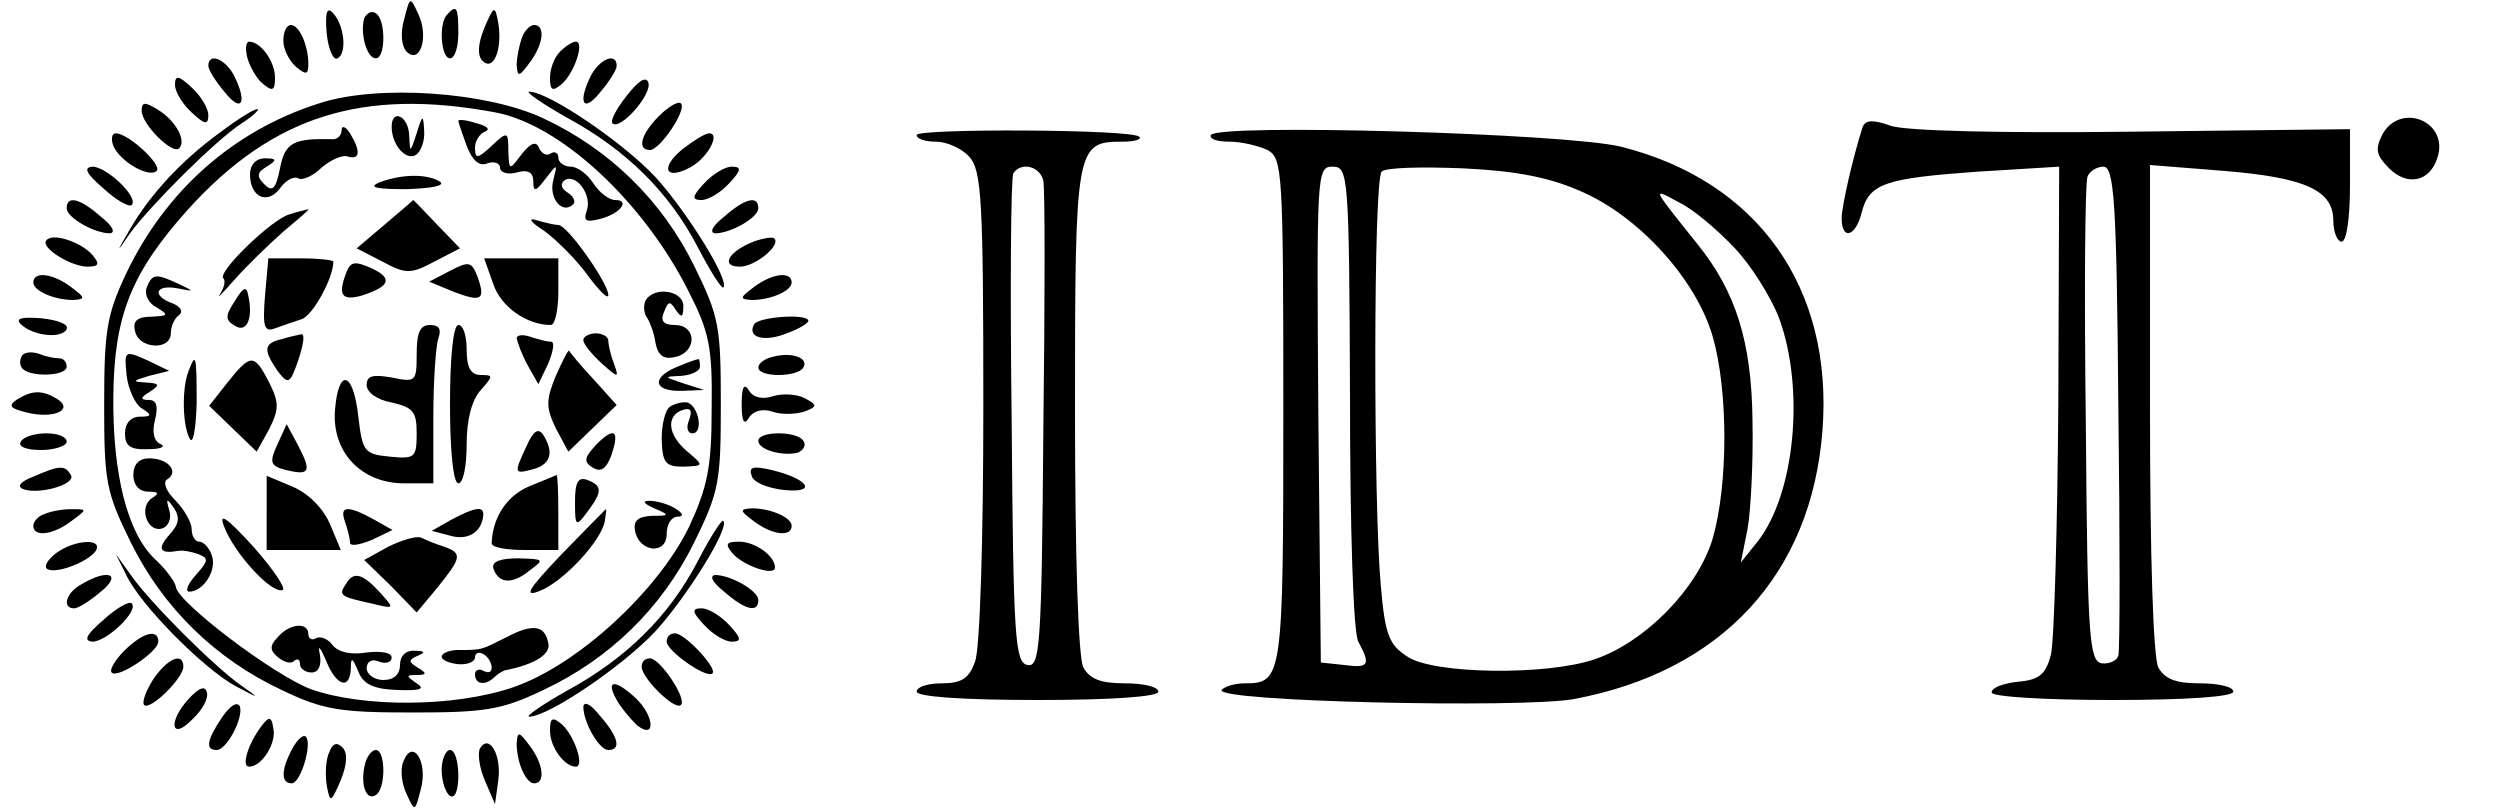 <svg preserveAspectRatio="xMidYMid meet" viewBox="0 0 300 97" height="97pt" width="300pt" xmlns="http://www.w3.org/2000/svg" version="1.0">
<g stroke="none" fill="#000000" transform="translate(0,97) scale(0.1,-0.1)">
<path d="M485 947 c-5 -17 -3 -33 3 -39 16 -16 27 18 14 45 -10 22 -10 21 -17
-6z"></path>
<path d="M392 930 c2 -19 8 -33 13 -30 12 6 8 41 -6 55 -7 7 -9 -1 -7 -25z"></path>
<path d="M437 948 c-5 -18 3 -48 14 -48 12 0 12 47 0 54 -5 4 -11 0 -14 -6z"></path>
<path d="M537 953 c-11 -10 -8 -53 3 -53 6 0 10 14 10 30 0 31 -2 35 -13 23z"></path>
<path d="M581 936 c-8 -20 -8 -33 -2 -39 13 -13 24 13 19 45 -4 22 -5 22 -17
-6z"></path>
<path d="M340 921 c0 -10 7 -24 15 -31 12 -10 15 -10 15 3 0 23 -11 47 -21 47
-5 0 -9 -8 -9 -19z"></path>
<path d="M626 924 c-3 -9 -6 -23 -6 -32 1 -15 3 -14 15 2 17 22 20 46 6 46 -5
0 -12 -7 -15 -16z"></path>
<path d="M297 900 c3 -10 11 -25 19 -31 11 -9 14 -8 14 8 0 19 -17 43 -31 43
-4 0 -5 -9 -2 -20z"></path>
<path d="M672 908 c-7 -7 -12 -21 -12 -31 0 -16 3 -17 14 -8 15 13 28 51 17
51 -4 0 -12 -5 -19 -12z"></path>
<path d="M250 891 c0 -5 9 -19 20 -32 21 -26 27 -11 10 22 -11 19 -30 26 -30
10z"></path>
<path d="M710 881 c-17 -33 -11 -48 10 -22 11 13 20 27 20 32 0 16 -19 9 -30
-10z"></path>
<path d="M210 868 c0 -8 9 -23 20 -33 16 -15 20 -15 20 -3 0 8 -9 23 -20 33
-16 15 -20 15 -20 3z"></path>
<path d="M752 855 c-12 -15 -20 -30 -17 -33 9 -9 48 35 43 49 -3 8 -12 2 -26
-16z"></path>
<path d="M383 846 c-104 -33 -185 -106 -232 -205 -23 -49 -26 -69 -26 -156 0
-93 2 -105 32 -166 39 -79 102 -140 181 -177 50 -24 70 -27 157 -27 87 0 107
3 157 27 79 37 142 98 181 177 30 61 32 73 32 166 0 93 -2 105 -32 166 -39 79
-102 140 -181 177 -68 32 -199 41 -269 18z m212 -11 c78 -15 177 -107 231
-214 25 -49 29 -67 28 -141 0 -71 -5 -94 -27 -142 -38 -78 -135 -167 -212
-193 -71 -24 -180 -24 -242 -2 -45 17 -161 105 -162 123 -1 6 -12 21 -25 33
-33 31 -51 102 -50 196 1 97 22 148 89 223 102 113 210 147 370 117z"></path>
<path d="M470 818 c0 -22 17 -41 29 -34 6 4 11 17 10 29 -1 20 -2 20 -9 -3 -8
-24 -8 -24 -9 -2 -1 23 -21 32 -21 10z"></path>
<path d="M550 825 c0 -2 5 -16 10 -30 7 -18 15 -25 25 -21 8 3 15 0 15 -5 0
-6 9 -9 20 -6 14 4 20 0 20 -11 0 -13 3 -12 15 4 14 18 14 18 9 -2 -6 -22 11
-42 24 -29 3 3 0 10 -7 14 -8 5 -9 11 -3 15 14 8 33 -19 26 -37 -4 -12 -1 -14
15 -10 25 6 38 23 19 23 -7 0 -19 9 -26 20 -7 11 -19 20 -27 20 -8 0 -15 5
-15 11 0 5 -4 8 -9 5 -5 -4 -11 0 -14 6 -3 9 -10 7 -21 -7 -15 -20 -15 -20
-16 4 0 23 -1 24 -20 6 -17 -16 -20 -16 -20 -2 0 8 6 17 12 19 7 3 2 7 -10 10
-12 4 -22 5 -22 3z"></path>
<path d="M410 814 c0 -7 -6 -12 -12 -11 -46 1 -56 -4 -62 -35 -5 -25 -9 -29
-19 -19 -9 9 -9 14 3 21 13 8 12 10 -2 10 -11 0 -18 -8 -18 -19 0 -28 21 -37
36 -17 7 10 17 15 22 12 5 -3 18 3 28 13 11 9 25 16 32 13 14 -4 15 7 2 28 -5
8 -10 10 -10 4z"></path>
<path d="M455 751 c-14 -6 -3 -8 33 -8 29 1 47 4 40 9 -16 10 -47 9 -73 -1z"></path>
<path d="M461 700 l-33 -28 31 -16 c28 -15 34 -15 62 0 l31 16 -28 29 c-15 16
-28 29 -28 29 -1 -1 -16 -14 -35 -30z"></path>
<path d="M348 713 c-21 -5 -88 -70 -80 -77 3 -3 1 -11 -4 -19 -5 -7 3 1 18 18
14 16 41 42 59 58 18 15 31 26 29 26 -3 -1 -13 -3 -22 -6z"></path>
<path d="M653 693 c15 -11 39 -35 52 -53 14 -19 25 -30 25 -24 0 14 -49 84
-60 84 -4 0 -17 3 -27 6 -10 3 -6 -3 10 -13z"></path>
<path d="M318 615 c-3 -37 -1 -44 12 -39 8 3 23 8 32 11 13 4 38 49 38 69 0 2
-18 4 -39 4 l-39 0 -4 -45z"></path>
<path d="M416 644 c-11 -28 -6 -35 17 -29 35 11 39 21 13 33 -20 9 -25 8 -30
-4z"></path>
<path d="M540 645 l-25 -13 29 -12 c34 -13 39 -10 29 18 -7 18 -10 19 -33 7z"></path>
<path d="M592 629 c9 -27 40 -49 69 -49 5 0 9 18 9 40 l0 40 -44 0 -45 0 11
-31z"></path>
<path d="M176 625 c-3 -8 2 -19 12 -24 15 -9 14 -10 -6 -11 -17 0 -23 -5 -20
-17 4 -22 43 -24 43 -3 0 8 4 18 10 22 5 4 2 10 -8 14 -25 9 -21 23 6 18 20
-4 21 -4 2 5 -28 13 -32 13 -39 -4z"></path>
<path d="M282 609 c-12 -18 -12 -23 0 -30 14 -9 22 9 16 36 -2 12 -6 11 -16
-6z"></path>
<path d="M775 610 c-3 -5 -3 -16 2 -22 4 -7 8 -19 9 -26 3 -20 11 -25 29 -19
22 9 19 37 -5 37 -14 0 -18 5 -13 16 5 13 7 13 14 2 7 -10 9 -9 9 5 0 18 -34
24 -45 7z"></path>
<path d="M500 545 c0 -33 -1 -34 -30 -28 -23 4 -30 2 -30 -9 0 -9 13 -18 30
-21 26 -6 30 -11 30 -37 0 -29 -2 -31 -32 -28 -31 3 -33 6 -38 48 -6 55 -24
59 -28 8 -4 -50 31 -88 83 -88 l35 0 0 79 c0 44 3 86 6 95 4 11 1 16 -10 16
-12 0 -16 -9 -16 -35z"></path>
<path d="M540 485 c0 -57 4 -95 10 -95 6 0 10 21 10 47 0 29 6 53 17 65 15 17
15 18 0 18 -12 0 -17 9 -17 30 0 17 -4 30 -10 30 -6 0 -10 -38 -10 -95z"></path>
<path d="M338 563 c-22 -5 -22 -13 -5 -38 13 -17 15 -16 25 13 6 18 8 31 4 31
-4 -1 -15 -3 -24 -6z"></path>
<path d="M620 564 c1 -5 6 -19 13 -32 l13 -23 12 25 c6 15 8 26 3 26 -5 0 -16
3 -25 6 -9 3 -16 2 -16 -2z"></path>
<path d="M700 562 c0 -5 10 -17 22 -28 20 -18 21 -18 15 -1 -4 10 -7 23 -7 28
0 5 -7 9 -15 9 -8 0 -15 -4 -15 -8z"></path>
<path d="M152 519 c2 -16 10 -34 18 -39 13 -8 12 -10 -2 -10 -11 0 -18 -8 -18
-20 0 -15 6 -20 28 -19 15 0 21 3 15 6 -8 3 -11 14 -7 29 4 16 2 24 -7 24 -11
0 -11 3 1 10 12 8 12 10 -5 11 -17 1 -16 2 4 8 l24 6 -27 13 c-27 12 -27 11
-24 -19z"></path>
<path d="M667 519 c-12 -29 -12 -38 0 -63 l15 -28 29 28 29 28 -27 30 c-16 17
-29 33 -30 35 -1 2 -8 -12 -16 -30z"></path>
<path d="M226 524 c-8 -21 -7 -66 2 -81 4 -6 7 13 8 43 0 59 -1 62 -10 38z"></path>
<path d="M273 511 l-22 -28 29 -28 28 -27 15 27 c12 24 12 32 0 56 -18 35 -22
35 -50 0z"></path>
<path d="M813 530 c-32 -13 -29 -30 5 -29 l27 1 -25 8 c-24 8 -24 8 -2 9 12 1
22 6 22 11 0 6 -1 10 -2 9 -2 0 -13 -4 -25 -9z"></path>
<path d="M804 482 c-6 -4 -10 -22 -10 -39 1 -28 4 -33 26 -33 25 1 25 1 5 18
-24 20 -26 43 -6 50 10 3 12 0 8 -12 -4 -9 -2 -16 4 -16 13 0 8 32 -6 37 -5 1
-15 -1 -21 -5z"></path>
<path d="M333 437 c-10 -22 -9 -26 10 -31 29 -7 31 -2 15 29 l-14 26 -11 -24z"></path>
<path d="M632 435 c-16 -34 -15 -34 8 -28 21 6 25 20 12 41 -6 9 -12 5 -20
-13z"></path>
<path d="M716 437 c-15 -16 -16 -21 -5 -28 10 -6 16 -2 22 13 11 31 5 37 -17
15z"></path>
<path d="M160 400 c0 -12 7 -20 18 -20 12 0 14 -2 4 -8 -16 -11 -5 -42 13 -36
8 3 11 13 8 22 -4 14 -3 15 6 2 7 -11 6 -19 -6 -32 -15 -17 -11 -23 11 -19 5
1 16 -1 24 -4 13 -5 12 -8 -3 -25 -10 -11 -13 -20 -8 -20 17 0 34 26 27 44 -3
9 -10 16 -15 16 -5 0 -9 7 -9 15 0 8 -9 24 -20 35 -11 11 -15 22 -9 25 14 9 1
25 -22 25 -12 0 -19 -7 -19 -20z"></path>
<path d="M320 355 l0 -45 45 0 44 0 -13 31 c-8 19 -26 37 -45 45 l-31 13 0
-44z"></path>
<path d="M634 386 c-27 -12 -43 -38 -44 -68 0 -5 18 -8 40 -8 l40 0 0 45 c0
25 -1 45 -2 45 -2 -1 -17 -7 -34 -14z"></path>
<path d="M690 368 c0 -30 1 -31 15 -12 18 24 18 31 0 38 -11 4 -15 -2 -15 -26z"></path>
<path d="M785 360 c19 -8 19 -9 -3 -9 -17 -1 -22 -6 -20 -18 5 -26 38 -29 38
-4 0 12 6 21 13 21 8 0 7 4 -3 10 -8 5 -22 9 -30 9 -10 0 -8 -3 5 -9z"></path>
<path d="M269 338 c12 -32 57 -81 70 -76 5 1 -11 25 -35 52 -32 35 -42 42 -35
24z"></path>
<path d="M414 344 c3 -9 6 -20 6 -25 0 -5 11 -3 26 3 l25 12 -23 13 c-31 17
-41 16 -34 -3z"></path>
<path d="M541 346 l-23 -13 23 -6 c21 -6 38 5 39 26 0 10 -11 8 -39 -7z"></path>
<path d="M674 305 c-41 -43 -46 -52 -26 -44 28 11 75 61 78 85 1 8 2 14 1 13
-1 -1 -25 -25 -53 -54z"></path>
<path d="M466 314 l-29 -16 32 -31 31 -32 25 30 c29 36 30 41 8 49 -10 3 -22
8 -28 11 -5 2 -23 -3 -39 -11z"></path>
<path d="M592 288 c6 -18 22 -20 43 -3 19 14 18 14 -13 15 -22 0 -32 -4 -30
-12z"></path>
<path d="M415 269 c-9 -13 -7 -15 30 -23 29 -7 29 -7 11 13 -21 23 -32 26 -41
10z"></path>
<path d="M333 205 c-10 -10 -9 -16 1 -24 7 -6 16 -8 19 -4 4 3 7 2 7 -4 0 -5
6 -10 14 -10 8 0 12 8 10 21 -3 13 0 10 7 -6 12 -31 29 -37 30 -10 0 14 2 13
9 -4 6 -15 18 -21 47 -22 27 -1 34 1 23 8 -13 9 -13 10 0 10 12 0 13 2 1 9
-11 7 -11 9 0 14 10 4 9 6 -3 6 -11 1 -18 -6 -18 -17 0 -11 -7 -18 -20 -18
-11 0 -20 7 -20 14 0 8 6 12 15 8 8 -3 15 -1 15 5 0 6 -13 8 -30 6 -18 -3 -34
0 -41 9 -6 8 -15 11 -20 8 -5 -3 -9 0 -9 5 0 15 -23 13 -37 -4z"></path>
<path d="M607 205 c-30 -15 -28 -15 -57 -15 -11 0 -20 -4 -20 -8 0 -4 9 -8 20
-9 11 -1 20 3 20 8 0 6 5 7 10 4 6 -3 10 -11 10 -16 0 -6 -4 -7 -10 -4 -5 3
-10 1 -10 -4 0 -13 13 -14 24 -3 4 4 11 8 14 8 34 7 53 19 50 32 -4 22 -19 24
-51 7z"></path>
<path d="M680 829 c72 -39 123 -90 157 -155 15 -29 29 -51 31 -49 8 8 -43 90
-81 132 -39 42 -129 103 -152 103 -5 0 15 -14 45 -31z"></path>
<path d="M170 837 c0 -16 37 -53 45 -45 9 9 -4 33 -25 46 -16 10 -20 10 -20
-1z"></path>
<path d="M791 831 c-22 -22 -27 -41 -11 -41 12 0 45 49 37 56 -3 3 -15 -4 -26
-15z"></path>
<path d="M264 811 c-47 -34 -85 -76 -108 -116 -17 -29 -17 -30 0 -5 25 34 103
112 134 132 14 9 22 17 19 17 -3 1 -24 -12 -45 -28z"></path>
<path d="M2235 817 c-11 -34 -25 -94 -25 -109 0 -27 17 -22 24 7 9 35 28 41
139 49 l98 6 -1 -279 c-1 -153 -5 -292 -9 -307 -6 -23 -14 -30 -39 -32 -18 -2
-32 -7 -32 -13 0 -5 62 -9 145 -9 90 0 145 4 145 10 0 6 -18 10 -40 10 -29 0
-42 5 -50 19 -6 12 -10 129 -10 311 l0 292 88 -7 c98 -8 132 -23 132 -60 0
-14 5 -25 10 -25 6 0 10 29 10 68 l0 67 -261 -3 c-161 -2 -272 1 -290 7 -22 8
-31 7 -34 -2z m307 -334 c2 -159 2 -293 0 -300 -2 -6 -11 -10 -20 -9 -15 3
-17 30 -19 287 -2 156 -1 290 2 297 2 6 11 12 19 12 13 0 16 -41 18 -287z"></path>
<path d="M2859 809 c-9 -18 -8 -25 8 -41 22 -22 49 -16 58 13 14 43 -44 67
-66 28z"></path>
<path d="M1100 808 c0 -5 11 -8 23 -8 13 0 31 -8 40 -18 15 -16 17 -52 17
-300 0 -158 -4 -292 -10 -306 -7 -20 -16 -26 -40 -26 -16 0 -30 -4 -30 -10 0
-6 55 -10 145 -10 90 0 145 4 145 10 0 6 -18 10 -40 10 -29 0 -42 5 -50 19 -6
12 -10 129 -10 310 0 316 1 321 57 321 15 0 24 3 20 6 -9 9 -267 10 -267 2z
m152 -55 c2 -9 2 -144 0 -300 -2 -259 -4 -284 -19 -281 -15 3 -17 31 -19 292
-2 160 -1 293 2 298 9 14 32 9 36 -9z"></path>
<path d="M1453 808 c-2 -5 8 -8 22 -8 15 0 35 -5 46 -10 18 -10 19 -24 19
-313 0 -320 -1 -327 -46 -327 -13 0 -25 -4 -28 -8 -8 -14 359 -22 422 -11 178
33 286 150 299 323 13 171 -78 299 -242 340 -65 16 -483 28 -492 14z m167
-314 c0 -160 4 -284 10 -294 15 -28 13 -32 -17 -28 l-28 3 -3 298 c-2 289 -2
297 17 297 19 0 20 -9 21 -276z m278 246 c69 -30 137 -105 157 -173 19 -65 19
-179 0 -244 -18 -59 -80 -123 -141 -144 -58 -20 -194 -18 -225 3 -22 14 -27
26 -32 85 -9 95 -9 488 1 497 4 5 48 6 97 4 65 -3 105 -11 143 -28z m183 -67
c20 -21 44 -59 54 -85 31 -85 19 -211 -26 -268 l-20 -25 8 40 c4 22 7 81 6
130 -1 95 -20 155 -66 212 -56 70 -55 68 -22 50 17 -8 46 -33 66 -54z"></path>
<path d="M136 795 c8 -19 43 -39 52 -30 7 7 -34 45 -49 45 -5 0 -6 -7 -3 -15z"></path>
<path d="M819 791 c-27 -22 -21 -38 9 -22 21 11 37 41 23 41 -5 0 -19 -9 -32
-19z"></path>
<path d="M124 744 c15 -14 31 -23 34 -20 9 9 -30 46 -47 46 -11 -1 -8 -8 13
-26z"></path>
<path d="M845 750 c-15 -16 -15 -20 -3 -20 8 0 23 9 33 20 15 16 15 20 3 20
-8 0 -23 -9 -33 -20z"></path>
<path d="M80 720 c0 -11 33 -30 52 -30 7 1 3 9 -11 20 -25 22 -41 26 -41 10z"></path>
<path d="M869 710 c-14 -11 -18 -19 -11 -20 19 0 52 19 52 30 0 16 -16 12 -41
-10z"></path>
<path d="M56 682 c-9 -8 27 -31 48 -32 15 0 16 3 7 14 -13 15 -47 27 -55 18z"></path>
<path d="M904 680 c-30 -12 -40 -30 -16 -30 18 0 50 26 41 34 -2 2 -14 0 -25
-4z"></path>
<path d="M40 631 c0 -10 25 -21 48 -21 15 1 14 3 -2 15 -22 17 -46 20 -46 6z"></path>
<path d="M904 625 c-16 -12 -17 -14 -2 -15 23 0 48 11 48 21 0 14 -24 11 -46
-6z"></path>
<path d="M25 581 c14 -14 49 -18 55 -6 3 6 -11 11 -30 13 -24 2 -32 0 -25 -7z"></path>
<path d="M905 581 c-9 -16 12 -22 39 -11 14 5 26 12 26 15 0 9 -59 5 -65 -4z"></path>
<path d="M27 544 c-3 -4 -4 -11 -1 -15 7 -12 54 -11 54 1 0 6 -4 10 -9 10 -5
0 -16 2 -23 5 -8 3 -17 3 -21 -1z"></path>
<path d="M928 542 c-10 -2 -18 -8 -18 -13 0 -12 47 -12 54 0 7 11 -13 19 -36
13z"></path>
<path d="M890 485 c0 -21 3 -26 9 -16 5 8 16 11 28 7 11 -4 28 -3 38 0 16 6
16 8 1 16 -9 5 -26 6 -37 3 -14 -5 -25 -2 -30 6 -6 10 -9 5 -9 -16z"></path>
<path d="M21 491 c-12 -8 -9 -11 11 -16 32 -8 57 3 37 16 -18 11 -30 11 -48 0z"></path>
<path d="M25 440 c-4 -6 7 -10 24 -10 17 0 31 5 31 10 0 6 -11 10 -24 10 -14
0 -28 -4 -31 -10z"></path>
<path d="M910 441 c0 -11 30 -19 48 -14 6 3 10 9 6 14 -7 12 -54 12 -54 0z"></path>
<path d="M40 398 c-16 -6 -20 -12 -12 -15 19 -7 64 6 57 17 -7 12 -13 12 -45
-2z"></path>
<path d="M902 399 c2 -8 20 -15 39 -17 40 -4 30 13 -15 24 -22 5 -28 4 -24 -7z"></path>
<path d="M53 353 c-7 -2 -13 -9 -13 -14 0 -14 24 -11 46 6 19 14 19 14 -1 14
-11 0 -26 -3 -32 -6z"></path>
<path d="M904 345 c22 -17 46 -20 46 -6 0 10 -25 21 -48 21 -15 -1 -14 -3 2
-15z"></path>
<path d="M837 296 c-34 -65 -85 -116 -157 -155 -30 -17 -50 -31 -45 -31 23 0
113 61 152 103 38 42 89 124 81 132 -2 2 -16 -20 -31 -49z"></path>
<path d="M67 306 c-10 -8 -15 -16 -10 -19 11 -6 49 9 58 22 9 16 -27 13 -48
-3z"></path>
<path d="M879 306 c13 -15 51 -28 51 -17 0 14 -24 31 -43 31 -16 0 -17 -3 -8
-14z"></path>
<path d="M151 281 c17 -37 93 -113 131 -134 30 -16 31 -16 8 0 -32 22 -111
101 -133 133 l-18 25 12 -24z"></path>
<path d="M98 269 c-19 -10 -24 -29 -9 -29 5 0 19 9 32 20 26 21 9 28 -23 9z"></path>
<path d="M869 260 c25 -22 41 -26 41 -10 0 11 -33 30 -52 30 -7 -1 -3 -9 11
-20z"></path>
<path d="M124 226 c-21 -18 -24 -25 -13 -26 17 0 56 37 47 46 -3 3 -19 -6 -34
-20z"></path>
<path d="M845 220 c10 -11 25 -20 33 -20 12 0 12 4 -3 20 -10 11 -25 20 -33
20 -12 0 -12 -4 3 -20z"></path>
<path d="M149 189 c-11 -11 -18 -23 -15 -26 7 -8 56 25 56 37 0 16 -19 11 -41
-11z"></path>
<path d="M800 200 c0 -11 48 -45 55 -38 6 6 -33 48 -45 48 -6 0 -10 -4 -10
-10z"></path>
<path d="M184 155 c-9 -14 -14 -28 -11 -31 7 -7 47 32 47 46 0 18 -19 10 -36
-15z"></path>
<path d="M770 170 c0 -14 40 -53 47 -46 8 7 -25 56 -37 56 -6 0 -10 -4 -10
-10z"></path>
<path d="M227 132 c-26 -28 -22 -52 4 -25 12 11 20 26 17 33 -2 7 -9 5 -21 -8z"></path>
<path d="M739 132 c5 -10 17 -24 25 -32 24 -19 21 12 -2 33 -24 22 -35 21 -23
-1z"></path>
<path d="M267 110 c-19 -28 -21 -40 -7 -40 12 0 32 38 28 52 -3 7 -12 1 -21
-12z"></path>
<path d="M700 122 c0 -19 19 -52 30 -52 16 0 12 16 -10 41 -11 14 -19 18 -20
11z"></path>
<path d="M314 99 c-16 -21 -25 -49 -15 -49 15 0 33 28 29 46 -2 14 -5 15 -14
3z"></path>
<path d="M660 93 c0 -19 17 -43 31 -43 11 0 -2 38 -17 51 -11 9 -14 8 -14 -8z"></path>
<path d="M351 72 c-14 -26 -14 -42 -1 -42 11 0 25 48 17 56 -3 3 -10 -3 -16
-14z"></path>
<path d="M620 78 c0 -23 11 -48 21 -48 14 0 11 24 -6 46 -12 16 -14 17 -15 2z"></path>
<path d="M395 67 c-4 -8 -5 -26 -3 -39 4 -22 5 -22 17 6 8 20 8 33 2 39 -7 7
-12 5 -16 -6z"></path>
<path d="M576 72 c-3 -6 -1 -23 6 -39 l12 -28 4 29 c4 30 -11 56 -22 38z"></path>
<path d="M438 53 c-6 -23 1 -45 13 -37 12 7 12 54 0 54 -5 0 -11 -8 -13 -17z"></path>
<path d="M484 56 c-4 -9 -2 -27 4 -39 10 -22 10 -21 17 6 9 33 -10 62 -21 33z"></path>
<path d="M530 46 c0 -14 5 -28 10 -31 6 -4 10 7 10 24 0 17 -4 31 -10 31 -5 0
-10 -11 -10 -24z"></path>
</g>
</svg>

